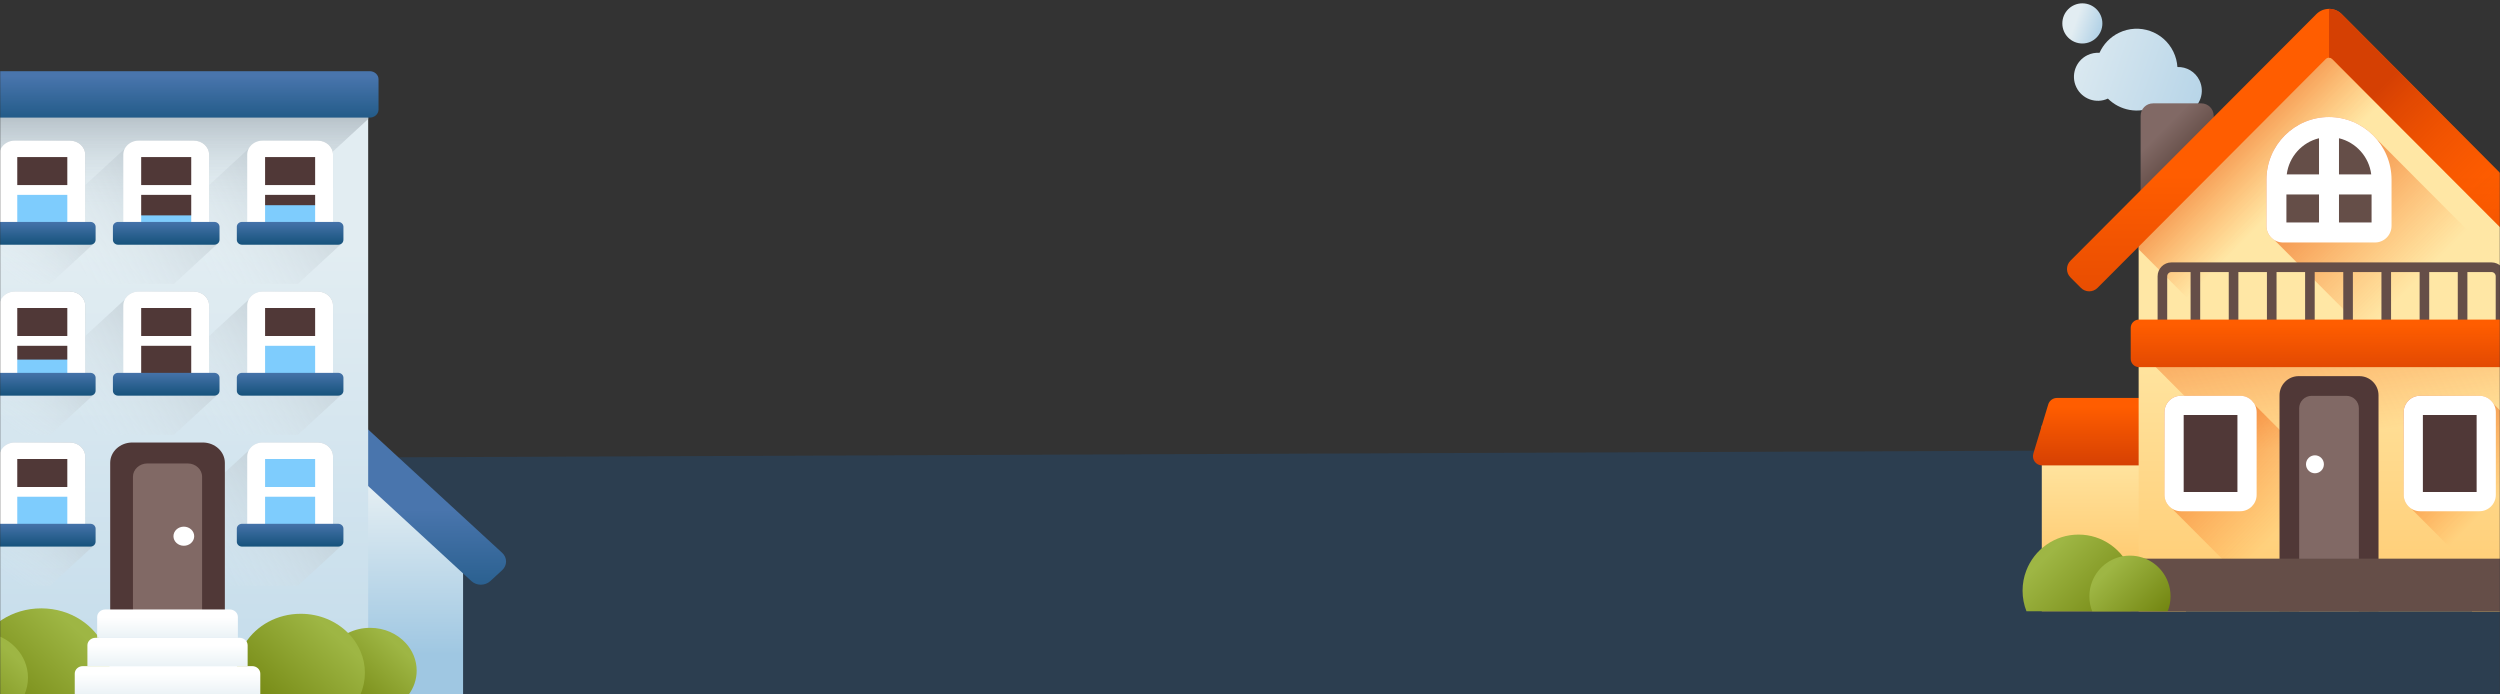 <svg width="1440" height="400" viewBox="0 0 1440 400" fill="none" xmlns="http://www.w3.org/2000/svg">
<rect x="0" y="0" width="1440" height="400" fill="#333333" stroke="none"/>
<mask id="mask0_9947_77220" style="mask-type:alpha" maskUnits="userSpaceOnUse" x="0" y="0" width="1440" height="400">
<rect width="1440" height="400" fill="#D9D9D9"/>
</mask>
<g mask="url(#mask0_9947_77220)">
<path d="M1516.59 414.261L40.56 422.822L-38.973 264.479L1436.48 258.502L1516.59 414.261Z" fill="#2C3E50"/>
<g clip-path="url(#clip0_9947_77220)">
<path d="M209.38 399.999H266.73V320.222L209.38 265.902V399.999Z" fill="url(#paint0_linear_9947_77220)"/>
<path d="M194.344 231.08V263.657L271.549 334.725C274.546 337.477 279.402 337.477 282.4 334.725L289.244 328.418C292.242 325.666 292.242 321.189 289.244 318.436L194.344 231.08Z" fill="url(#paint1_linear_9947_77220)"/>
<path d="M-50.477 140.959H4.881C6.546 140.959 7.895 139.716 7.895 138.185V130.594C7.895 129.061 6.545 127.82 4.881 127.82H-50.477C-52.143 127.82 -53.491 129.063 -53.491 130.594V138.184C-53.492 139.716 -52.142 140.959 -50.477 140.959Z" fill="#503837"/>
<path d="M-50.477 314.842H4.881C6.546 314.842 7.895 313.599 7.895 312.068V304.477C7.895 302.944 6.545 301.703 4.881 301.703H-50.477C-52.143 301.703 -53.491 302.946 -53.491 304.477V312.068C-53.492 313.599 -52.142 314.842 -50.477 314.842Z" fill="#503837"/>
<path d="M-50.477 227.896H4.881C6.546 227.896 7.895 226.654 7.895 225.123V217.532C7.895 215.999 6.545 214.758 4.881 214.758H-50.477C-52.143 214.758 -53.491 216 -53.491 217.532V225.123C-53.492 226.655 -52.142 227.896 -50.477 227.896Z" fill="#503837"/>
<path d="M-19.073 52.578H212.066V399.999H-19.073V52.578Z" fill="url(#paint2_linear_9947_77220)"/>
<path d="M-19.079 52.576V117.911H158.464L212.066 68.571V52.576H-19.079Z" fill="url(#paint3_linear_9947_77220)"/>
<path d="M-25.061 45.68V63.072C-25.061 65.657 -22.784 67.752 -19.976 67.752H212.951C215.758 67.752 218.035 65.657 218.035 63.072V45.68C218.035 43.096 215.758 41 212.951 41H-19.976C-22.784 41 -25.061 43.096 -25.061 45.68Z" fill="url(#paint4_linear_9947_77220)"/>
<path d="M58.625 163.505H171.56C171.56 163.505 195.734 141.252 196.872 140.205C198.01 139.157 197.767 136.557 197.767 136.557C197.772 136.557 197.771 133.267 197.77 130.725C197.769 129.123 196.357 127.826 194.617 127.826H191.812V89.089C191.812 84.623 187.879 81.002 183.027 81.002H151.181C151.007 81.002 150.832 81.009 150.658 81.017C150.531 81.024 150.404 81.031 150.286 81.046C150.151 81.053 150.024 81.068 149.889 81.09C149.731 81.111 149.572 81.133 149.414 81.169C149.256 81.199 149.097 81.228 148.946 81.272C148.764 81.315 148.589 81.359 148.415 81.418C148.066 81.52 147.725 81.651 147.4 81.79C147.075 81.936 146.758 82.097 146.456 82.279C146.298 82.366 146.155 82.462 146.005 82.564C145.87 82.651 145.735 82.754 145.6 82.849C145.433 82.973 145.275 83.104 145.125 83.243C145.014 83.338 144.903 83.44 144.8 83.542C144.68 83.652 144.57 83.769 144.458 83.885C144.442 83.907 144.427 83.929 144.403 83.95C144.189 84.191 143.991 84.44 143.816 84.695C143.816 84.695 143.8 84.702 143.8 84.71L144.038 84.885L124.849 102.549L119.584 107.395L114.754 111.841L107.982 118.075L87.563 136.871L82.29 141.725L58.625 163.505Z" fill="url(#paint5_linear_9947_77220)"/>
<path d="M151.172 133.103H183.023C185.032 133.103 186.66 131.604 186.66 129.755V89.09C186.66 87.241 185.032 85.742 183.023 85.742H151.172C149.164 85.742 147.535 87.241 147.535 89.09V129.755C147.536 131.604 149.165 133.103 151.172 133.103Z" fill="#503837"/>
<path d="M147.731 118.197H186.477V133.711H147.731V118.197Z" fill="#7ECCFD"/>
<path d="M143.245 85.613C143.407 85.3 143.593 84.996 143.798 84.706L143.814 84.698C143.993 84.441 144.188 84.19 144.4 83.948C144.425 83.933 144.443 83.909 144.459 83.886C144.57 83.768 144.68 83.652 144.799 83.542C144.901 83.439 145.012 83.338 145.122 83.244C145.275 83.103 145.437 82.971 145.598 82.846C145.734 82.752 145.869 82.65 146.005 82.564C146.158 82.462 146.294 82.368 146.455 82.275C146.753 82.095 147.075 81.938 147.398 81.79C147.721 81.649 148.069 81.516 148.417 81.415C148.587 81.36 148.765 81.313 148.944 81.274C149.097 81.227 149.258 81.196 149.411 81.172C149.572 81.133 149.734 81.11 149.886 81.087C150.022 81.064 150.149 81.056 150.285 81.048C150.405 81.033 150.531 81.025 150.659 81.017C150.829 81.01 151.007 81.002 151.186 81.002H183.031C187.872 81.002 191.812 84.629 191.812 89.093V129.78C191.812 129.929 191.804 130.085 191.796 130.234C191.787 130.351 191.779 130.468 191.771 130.578C191.762 130.712 191.737 130.836 191.711 130.961C191.669 131.251 191.609 131.54 191.525 131.821C191.474 131.986 191.422 132.142 191.363 132.306C191.252 132.627 191.109 132.94 190.956 133.236C190.802 133.534 190.624 133.83 190.428 134.105C190.336 134.245 190.225 134.386 190.122 134.519C190.019 134.652 189.91 134.785 189.791 134.909C189.671 135.035 189.562 135.159 189.434 135.277C189.315 135.395 189.196 135.503 189.069 135.613C188.932 135.731 188.798 135.848 188.653 135.958C188.533 136.052 188.407 136.145 188.279 136.24C188.262 136.247 188.245 136.263 188.228 136.27C188.083 136.364 187.94 136.458 187.787 136.545C187.778 136.552 187.778 136.56 187.77 136.56C186.403 137.381 184.781 137.842 183.031 137.842H151.186C146.337 137.842 142.397 134.215 142.397 129.759V89.091C142.397 87.848 142.703 86.668 143.245 85.613ZM152.689 90.483V106.608H181.519V90.483H152.689ZM181.52 128.364V112.238H152.69V128.364H181.52Z" fill="white"/>
<path d="M139.425 140.959H194.784C196.449 140.959 197.797 139.716 197.797 138.185V130.594C197.797 129.061 196.447 127.82 194.784 127.82H139.425C137.76 127.82 136.411 129.063 136.411 130.594V138.184C136.41 139.716 137.76 140.959 139.425 140.959Z" fill="url(#paint6_linear_9947_77220)"/>
<path d="M-12.746 163.505H100.189C100.189 163.505 124.363 141.252 125.501 140.205C126.639 139.157 126.396 136.557 126.396 136.557C126.401 136.557 126.4 133.267 126.398 130.725C126.398 129.123 124.986 127.826 123.246 127.826H120.441V89.089C120.441 84.623 116.508 81.002 111.655 81.002H79.81C79.636 81.002 79.461 81.009 79.287 81.017C79.16 81.024 79.033 81.031 78.915 81.046C78.78 81.053 78.653 81.068 78.518 81.09C78.36 81.111 78.201 81.133 78.043 81.169C77.885 81.199 77.725 81.228 77.575 81.272C77.393 81.315 77.218 81.359 77.044 81.418C76.695 81.52 76.354 81.651 76.029 81.79C75.704 81.936 75.387 82.097 75.085 82.279C74.927 82.366 74.784 82.462 74.634 82.564C74.499 82.651 74.364 82.754 74.229 82.849C74.062 82.973 73.904 83.104 73.754 83.243C73.643 83.338 73.532 83.44 73.429 83.542C73.31 83.652 73.198 83.769 73.087 83.885C73.071 83.907 73.056 83.929 73.032 83.95C72.818 84.191 72.62 84.44 72.445 84.695C72.445 84.695 72.429 84.702 72.429 84.71L72.667 84.885L53.478 102.549L48.213 107.395L43.383 111.841L36.611 118.075L16.192 136.871L10.919 141.725L-12.746 163.505Z" fill="url(#paint7_linear_9947_77220)"/>
<path d="M79.805 133.103H111.656C113.664 133.103 115.293 131.604 115.293 129.755V89.09C115.293 87.241 113.665 85.742 111.656 85.742H79.805C77.797 85.742 76.168 87.241 76.168 89.09V129.755C76.168 131.604 77.797 133.103 79.805 133.103Z" fill="#503837"/>
<path d="M76.356 124.062H115.102V133.707H76.356V124.062Z" fill="#7ECCFD"/>
<path d="M71.874 85.613C72.036 85.3 72.222 84.996 72.427 84.706L72.443 84.698C72.621 84.441 72.817 84.19 73.029 83.948C73.054 83.933 73.072 83.909 73.088 83.886C73.199 83.768 73.309 83.652 73.428 83.542C73.53 83.439 73.641 83.338 73.751 83.244C73.904 83.103 74.066 82.971 74.226 82.846C74.363 82.752 74.498 82.65 74.634 82.564C74.787 82.462 74.923 82.368 75.084 82.275C75.382 82.095 75.704 81.938 76.027 81.79C76.35 81.649 76.697 81.516 77.046 81.415C77.216 81.36 77.394 81.313 77.573 81.274C77.726 81.227 77.887 81.196 78.04 81.172C78.201 81.133 78.362 81.11 78.515 81.087C78.651 81.064 78.778 81.056 78.914 81.048C79.034 81.033 79.16 81.025 79.288 81.017C79.458 81.01 79.636 81.002 79.815 81.002H111.66C116.501 81.002 120.441 84.629 120.441 89.093V129.78C120.441 129.929 120.433 130.085 120.425 130.234C120.416 130.351 120.408 130.468 120.4 130.578C120.391 130.712 120.366 130.836 120.34 130.961C120.297 131.251 120.238 131.54 120.153 131.821C120.102 131.986 120.051 132.142 119.992 132.306C119.881 132.627 119.738 132.94 119.584 133.236C119.431 133.534 119.253 133.83 119.057 134.105C118.964 134.245 118.854 134.386 118.751 134.519C118.649 134.652 118.539 134.785 118.42 134.909C118.3 135.035 118.191 135.159 118.063 135.277C117.944 135.395 117.825 135.503 117.698 135.613C117.561 135.731 117.427 135.848 117.282 135.958C117.162 136.052 117.036 136.145 116.908 136.24C116.891 136.247 116.874 136.263 116.857 136.27C116.712 136.364 116.568 136.458 116.416 136.545C116.407 136.552 116.407 136.56 116.399 136.56C115.032 137.381 113.41 137.842 111.66 137.842H79.815C74.966 137.842 71.026 134.215 71.026 129.759V89.091C71.026 87.848 71.331 86.668 71.874 85.613ZM81.318 90.483V106.608H110.148V90.483H81.318ZM110.148 128.364V112.238H81.318V128.364H110.148Z" fill="white"/>
<path d="M68.05 140.959H123.409C125.074 140.959 126.422 139.716 126.422 138.185V130.594C126.422 129.061 125.072 127.82 123.409 127.82H68.05C66.385 127.82 65.037 129.063 65.037 130.594V138.184C65.036 139.716 66.385 140.959 68.05 140.959Z" fill="url(#paint8_linear_9947_77220)"/>
<path d="M-19.08 103.635V163.504H28.814C28.814 163.504 52.986 141.253 54.126 140.204C55.265 139.155 55.021 136.558 55.021 136.558C55.029 136.558 55.029 133.264 55.021 130.722C55.021 129.124 53.614 127.822 51.87 127.822H49.064V89.085C49.064 84.622 45.134 81.004 40.278 81.004H8.436C8.26 81.004 8.084 81.011 7.915 81.018C7.785 81.025 7.656 81.032 7.541 81.046C7.403 81.053 7.281 81.067 7.143 81.088C6.982 81.109 6.822 81.13 6.669 81.165C6.509 81.2 6.348 81.228 6.203 81.271C6.02 81.313 5.844 81.355 5.668 81.419C5.316 81.518 4.979 81.651 4.651 81.792C4.329 81.933 4.009 82.095 3.71 82.278C3.549 82.362 3.411 82.461 3.259 82.56C3.121 82.652 2.992 82.75 2.854 82.849C2.686 82.976 2.525 83.102 2.38 83.243C2.265 83.335 2.158 83.44 2.051 83.539C1.936 83.651 1.822 83.771 1.714 83.884C1.699 83.905 1.676 83.926 1.653 83.947C1.439 84.193 1.241 84.44 1.072 84.693C1.072 84.693 1.057 84.7 1.057 84.707L1.294 84.883L-17.9 102.551L-19.08 103.635Z" fill="url(#paint9_linear_9947_77220)"/>
<path d="M8.434 133.103H40.285C42.293 133.103 43.922 131.604 43.922 129.755V89.09C43.922 87.241 42.294 85.742 40.285 85.742H8.434C6.426 85.742 4.797 87.241 4.797 89.09V129.755C4.797 131.604 6.426 133.103 8.434 133.103Z" fill="#503837"/>
<path d="M4.985 109.422H43.73V133.707H4.985V109.422Z" fill="#7ECCFD"/>
<path d="M0.499 85.613C0.661 85.3 0.847 84.996 1.051 84.706L1.068 84.698C1.246 84.441 1.442 84.19 1.654 83.948C1.679 83.933 1.697 83.909 1.713 83.886C1.824 83.768 1.934 83.652 2.053 83.542C2.155 83.439 2.266 83.338 2.376 83.244C2.529 83.103 2.691 82.971 2.851 82.846C2.988 82.752 3.123 82.65 3.259 82.564C3.412 82.462 3.548 82.368 3.709 82.275C4.007 82.095 4.329 81.938 4.652 81.79C4.975 81.649 5.322 81.516 5.671 81.415C5.841 81.36 6.019 81.313 6.198 81.274C6.351 81.227 6.512 81.196 6.665 81.172C6.826 81.133 6.988 81.11 7.14 81.087C7.276 81.064 7.403 81.056 7.539 81.048C7.659 81.033 7.785 81.025 7.913 81.017C8.083 81.01 8.261 81.002 8.44 81.002H40.285C45.126 81.002 49.066 84.629 49.066 89.093V129.78C49.066 129.929 49.058 130.085 49.05 130.234C49.041 130.351 49.033 130.468 49.025 130.578C49.016 130.712 48.991 130.836 48.965 130.961C48.922 131.251 48.863 131.54 48.779 131.821C48.727 131.986 48.676 132.142 48.617 132.306C48.506 132.627 48.363 132.94 48.209 133.236C48.056 133.534 47.878 133.83 47.682 134.105C47.589 134.245 47.479 134.386 47.376 134.519C47.273 134.651 47.164 134.785 47.045 134.909C46.925 135.035 46.816 135.159 46.688 135.277C46.569 135.395 46.45 135.503 46.323 135.613C46.186 135.731 46.051 135.848 45.907 135.958C45.787 136.052 45.661 136.145 45.533 136.24C45.516 136.247 45.499 136.263 45.482 136.27C45.337 136.364 45.193 136.458 45.041 136.545C45.032 136.552 45.032 136.56 45.024 136.56C43.657 137.381 42.035 137.842 40.285 137.842H8.44C3.591 137.842 -0.349 134.215 -0.349 129.759V89.091C-0.35 87.848 -0.045 86.668 0.499 85.613ZM9.942 90.483V106.608H38.773V90.483H9.942ZM38.773 128.364V112.238H9.943V128.364H38.773Z" fill="white"/>
<path d="M-3.321 140.959H52.037C53.703 140.959 55.051 139.716 55.051 138.185V130.594C55.051 129.061 53.701 127.82 52.037 127.82H-3.321C-4.986 127.82 -6.335 129.063 -6.335 130.594V138.184C-6.335 139.716 -4.986 140.959 -3.321 140.959Z" fill="url(#paint10_linear_9947_77220)"/>
<path d="M58.625 250.447H171.56C171.56 250.447 195.734 228.194 196.872 227.147C198.01 226.099 197.767 223.499 197.767 223.499C197.772 223.499 197.771 220.209 197.77 217.666C197.769 216.064 196.357 214.767 194.617 214.767H191.812V176.031C191.812 171.564 187.879 167.943 183.027 167.943H151.181C151.007 167.943 150.832 167.95 150.658 167.958C150.531 167.965 150.404 167.973 150.286 167.988C150.151 167.995 150.024 168.009 149.889 168.031C149.731 168.053 149.572 168.074 149.414 168.111C149.256 168.14 149.097 168.169 148.946 168.213C148.764 168.257 148.589 168.3 148.415 168.359C148.066 168.462 147.725 168.593 147.4 168.731C147.075 168.877 146.758 169.038 146.456 169.221C146.298 169.308 146.155 169.403 146.005 169.506C145.87 169.593 145.735 169.696 145.6 169.79C145.433 169.914 145.275 170.045 145.125 170.184C145.014 170.28 144.903 170.381 144.8 170.484C144.68 170.594 144.57 170.71 144.458 170.827C144.442 170.848 144.427 170.87 144.403 170.892C144.189 171.132 143.991 171.381 143.816 171.636C143.816 171.636 143.8 171.643 143.8 171.651L144.038 171.826L124.849 189.49L119.584 194.337L114.754 198.782L107.982 205.016L87.563 223.812L82.29 228.666L58.625 250.447Z" fill="url(#paint11_linear_9947_77220)"/>
<path d="M151.172 220.045H183.023C185.032 220.045 186.66 218.547 186.66 216.697V176.032C186.66 174.183 185.032 172.684 183.023 172.684H151.172C149.164 172.684 147.535 174.182 147.535 176.032V216.697C147.536 218.547 149.165 220.045 151.172 220.045Z" fill="#503837"/>
<path d="M147.731 196.365H186.477V220.65H147.731V196.365Z" fill="#7ECCFD"/>
<path d="M143.245 172.554C143.407 172.242 143.593 171.937 143.798 171.648L143.814 171.64C143.993 171.382 144.188 171.132 144.4 170.89C144.425 170.874 144.443 170.85 144.459 170.827C144.57 170.709 144.68 170.593 144.799 170.483C144.901 170.381 145.012 170.28 145.122 170.186C145.275 170.045 145.437 169.912 145.598 169.787C145.734 169.693 145.869 169.592 146.005 169.506C146.158 169.403 146.294 169.31 146.455 169.216C146.753 169.036 147.075 168.879 147.398 168.731C147.721 168.591 148.069 168.457 148.417 168.356C148.587 168.302 148.765 168.254 148.944 168.215C149.097 168.168 149.258 168.138 149.411 168.114C149.572 168.074 149.734 168.051 149.886 168.028C150.022 168.005 150.149 167.997 150.285 167.99C150.405 167.974 150.531 167.966 150.659 167.959C150.829 167.951 151.007 167.943 151.186 167.943H183.031C187.872 167.943 191.812 171.571 191.812 176.034V216.722C191.812 216.87 191.804 217.027 191.796 217.175C191.787 217.293 191.779 217.41 191.771 217.52C191.762 217.653 191.737 217.777 191.711 217.903C191.669 218.192 191.609 218.481 191.525 218.763C191.474 218.927 191.422 219.083 191.363 219.247C191.252 219.569 191.109 219.881 190.956 220.178C190.802 220.475 190.624 220.772 190.428 221.046C190.336 221.187 190.225 221.328 190.122 221.46C190.019 221.594 189.91 221.726 189.791 221.851C189.671 221.976 189.562 222.1 189.434 222.218C189.315 222.336 189.196 222.445 189.069 222.555C188.932 222.673 188.798 222.789 188.653 222.899C188.533 222.993 188.407 223.086 188.279 223.181C188.262 223.189 188.245 223.204 188.228 223.212C188.083 223.306 187.94 223.399 187.787 223.486C187.778 223.494 187.778 223.501 187.77 223.501C186.403 224.322 184.781 224.783 183.031 224.783H151.186C146.337 224.783 142.397 221.156 142.397 216.7V176.036C142.397 174.79 142.703 173.61 143.245 172.554ZM152.689 177.424V193.549H181.519V177.424H152.689ZM181.52 215.305V199.18H152.69V215.305H181.52Z" fill="white"/>
<path d="M139.425 227.896H194.784C196.449 227.896 197.797 226.654 197.797 225.123V217.532C197.797 215.999 196.447 214.758 194.784 214.758H139.425C137.76 214.758 136.411 216 136.411 217.532V225.123C136.41 226.655 137.76 227.896 139.425 227.896Z" fill="url(#paint12_linear_9947_77220)"/>
<path d="M-12.746 250.447H100.189C100.189 250.447 124.363 228.194 125.501 227.147C126.639 226.099 126.396 223.499 126.396 223.499C126.401 223.499 126.4 220.209 126.398 217.666C126.398 216.064 124.986 214.767 123.246 214.767H120.441V176.031C120.441 171.564 116.508 167.943 111.655 167.943H79.81C79.636 167.943 79.461 167.95 79.287 167.958C79.16 167.965 79.033 167.973 78.915 167.988C78.78 167.995 78.653 168.009 78.518 168.031C78.36 168.053 78.201 168.074 78.043 168.111C77.885 168.14 77.725 168.169 77.575 168.213C77.393 168.257 77.218 168.3 77.044 168.359C76.695 168.462 76.354 168.593 76.029 168.731C75.704 168.877 75.387 169.038 75.085 169.221C74.927 169.308 74.784 169.403 74.634 169.506C74.499 169.593 74.364 169.696 74.229 169.79C74.062 169.914 73.904 170.045 73.754 170.184C73.643 170.28 73.532 170.381 73.429 170.484C73.31 170.594 73.198 170.71 73.087 170.827C73.071 170.848 73.056 170.87 73.032 170.892C72.818 171.132 72.62 171.381 72.445 171.636C72.445 171.636 72.429 171.643 72.429 171.651L72.667 171.826L53.478 189.49L48.213 194.337L43.383 198.782L36.611 205.016L16.192 223.812L10.919 228.666L-12.746 250.447Z" fill="url(#paint13_linear_9947_77220)"/>
<path d="M79.805 220.045H111.656C113.664 220.045 115.293 218.547 115.293 216.697V176.032C115.293 174.183 113.665 172.684 111.656 172.684H79.805C77.797 172.684 76.168 174.182 76.168 176.032V216.697C76.168 218.547 77.797 220.045 79.805 220.045Z" fill="#503837"/>
<path d="M71.874 172.554C72.036 172.242 72.222 171.937 72.427 171.648L72.443 171.64C72.621 171.382 72.817 171.132 73.029 170.89C73.054 170.874 73.072 170.85 73.088 170.827C73.199 170.709 73.309 170.593 73.428 170.483C73.53 170.381 73.641 170.28 73.751 170.186C73.904 170.045 74.066 169.912 74.226 169.787C74.363 169.693 74.498 169.592 74.634 169.506C74.787 169.403 74.923 169.31 75.084 169.216C75.382 169.036 75.704 168.879 76.027 168.731C76.35 168.591 76.697 168.457 77.046 168.356C77.216 168.302 77.394 168.254 77.573 168.215C77.726 168.168 77.887 168.138 78.04 168.114C78.201 168.074 78.362 168.051 78.515 168.028C78.651 168.005 78.778 167.997 78.914 167.99C79.034 167.974 79.16 167.966 79.288 167.959C79.458 167.951 79.636 167.943 79.815 167.943H111.66C116.501 167.943 120.441 171.571 120.441 176.034V216.722C120.441 216.87 120.433 217.027 120.425 217.175C120.416 217.293 120.408 217.41 120.4 217.52C120.391 217.653 120.366 217.777 120.34 217.903C120.297 218.192 120.238 218.481 120.153 218.763C120.102 218.927 120.051 219.083 119.992 219.247C119.881 219.569 119.738 219.881 119.584 220.178C119.431 220.475 119.253 220.772 119.057 221.046C118.964 221.187 118.854 221.328 118.751 221.46C118.649 221.594 118.539 221.726 118.42 221.851C118.3 221.976 118.191 222.1 118.063 222.218C117.944 222.336 117.825 222.445 117.698 222.555C117.561 222.673 117.427 222.789 117.282 222.899C117.162 222.993 117.036 223.086 116.908 223.181C116.891 223.189 116.874 223.204 116.857 223.212C116.712 223.306 116.568 223.399 116.416 223.486C116.407 223.494 116.407 223.501 116.399 223.501C115.032 224.322 113.41 224.783 111.66 224.783H79.815C74.966 224.783 71.026 221.156 71.026 216.7V176.036C71.026 174.79 71.331 173.61 71.874 172.554ZM81.318 177.424V193.549H110.148V177.424H81.318ZM110.148 215.305V199.18H81.318V215.305H110.148Z" fill="white"/>
<path d="M68.05 227.896H123.409C125.074 227.896 126.422 226.654 126.422 225.123V217.532C126.422 215.999 125.072 214.758 123.409 214.758H68.05C66.385 214.758 65.037 216 65.037 217.532V225.123C65.036 226.655 66.385 227.896 68.05 227.896Z" fill="url(#paint14_linear_9947_77220)"/>
<path d="M-19.08 190.576V250.445H28.814C28.814 250.445 52.986 228.194 54.126 227.145C55.265 226.096 55.021 223.499 55.021 223.499C55.029 223.499 55.029 220.205 55.021 217.663C55.021 216.065 53.614 214.763 51.87 214.763H49.064V176.026C49.064 171.563 45.134 167.945 40.278 167.945H8.436C8.26 167.945 8.084 167.952 7.915 167.959C7.785 167.966 7.656 167.973 7.541 167.987C7.403 167.994 7.281 168.008 7.143 168.029C6.982 168.05 6.822 168.072 6.669 168.107C6.509 168.142 6.348 168.17 6.203 168.212C6.02 168.255 5.844 168.297 5.668 168.36C5.316 168.459 4.979 168.592 4.651 168.733C4.329 168.874 4.009 169.036 3.71 169.219C3.549 169.303 3.411 169.402 3.259 169.501C3.121 169.593 2.992 169.691 2.854 169.79C2.686 169.917 2.525 170.043 2.38 170.184C2.265 170.276 2.158 170.381 2.051 170.48C1.936 170.593 1.822 170.712 1.714 170.825C1.699 170.846 1.676 170.867 1.653 170.888C1.439 171.134 1.241 171.381 1.072 171.634C1.072 171.634 1.057 171.641 1.057 171.648L1.294 171.824L-17.9 189.492L-19.08 190.576Z" fill="url(#paint15_linear_9947_77220)"/>
<path d="M8.434 220.045H40.285C42.293 220.045 43.922 218.547 43.922 216.697V176.032C43.922 174.183 42.294 172.684 40.285 172.684H8.434C6.426 172.684 4.797 174.182 4.797 176.032V216.697C4.797 218.547 6.426 220.045 8.434 220.045Z" fill="#503837"/>
<path d="M4.985 207.127H43.73V220.65H4.985V207.127Z" fill="#7ECCFD"/>
<path d="M0.499 172.554C0.661 172.242 0.847 171.937 1.051 171.648L1.068 171.64C1.246 171.382 1.442 171.132 1.654 170.89C1.679 170.874 1.697 170.85 1.713 170.827C1.824 170.709 1.934 170.593 2.053 170.483C2.155 170.381 2.266 170.28 2.376 170.186C2.529 170.045 2.691 169.912 2.851 169.787C2.988 169.693 3.123 169.592 3.259 169.506C3.412 169.403 3.548 169.31 3.709 169.216C4.007 169.036 4.329 168.879 4.652 168.731C4.975 168.591 5.322 168.457 5.671 168.356C5.841 168.302 6.019 168.254 6.198 168.215C6.351 168.168 6.512 168.138 6.665 168.114C6.826 168.074 6.988 168.051 7.14 168.028C7.276 168.005 7.403 167.997 7.539 167.99C7.659 167.974 7.785 167.966 7.913 167.959C8.083 167.951 8.261 167.943 8.44 167.943H40.285C45.126 167.943 49.066 171.571 49.066 176.034V216.722C49.066 216.87 49.058 217.027 49.05 217.175C49.041 217.293 49.033 217.41 49.025 217.52C49.016 217.653 48.991 217.777 48.965 217.903C48.922 218.192 48.863 218.481 48.779 218.763C48.727 218.927 48.676 219.083 48.617 219.247C48.506 219.569 48.363 219.881 48.209 220.178C48.056 220.475 47.878 220.772 47.682 221.046C47.589 221.187 47.479 221.328 47.376 221.46C47.273 221.594 47.164 221.726 47.045 221.851C46.925 221.976 46.816 222.1 46.688 222.218C46.569 222.336 46.45 222.445 46.323 222.555C46.186 222.673 46.051 222.789 45.907 222.899C45.787 222.993 45.661 223.086 45.533 223.181C45.516 223.189 45.499 223.204 45.482 223.212C45.337 223.306 45.193 223.399 45.041 223.486C45.032 223.494 45.032 223.501 45.024 223.501C43.657 224.322 42.035 224.783 40.285 224.783H8.44C3.591 224.783 -0.349 221.156 -0.349 216.7V176.036C-0.35 174.79 -0.045 173.61 0.499 172.554ZM9.942 177.424V193.549H38.773V177.424H9.942ZM38.773 215.305V199.18H9.943V215.305H38.773Z" fill="white"/>
<path d="M-3.321 227.896H52.037C53.703 227.896 55.051 226.654 55.051 225.123V217.532C55.051 215.999 53.701 214.758 52.037 214.758H-3.321C-4.986 214.758 -6.335 216 -6.335 217.532V225.123C-6.335 226.655 -4.986 227.896 -3.321 227.896Z" fill="url(#paint16_linear_9947_77220)"/>
<path d="M58.625 337.39H171.56C171.56 337.39 195.734 315.137 196.872 314.089C198.01 313.042 197.767 310.441 197.767 310.441C197.772 310.441 197.771 307.151 197.77 304.61C197.769 303.007 196.357 301.71 194.617 301.71H191.812V262.974C191.812 258.508 187.879 254.887 183.027 254.887H151.181C151.007 254.887 150.832 254.894 150.658 254.901C150.531 254.908 150.404 254.916 150.286 254.931C150.151 254.938 150.024 254.953 149.889 254.974C149.731 254.996 149.572 255.018 149.414 255.054C149.256 255.084 149.097 255.113 148.946 255.157C148.764 255.2 148.589 255.244 148.415 255.303C148.066 255.405 147.725 255.536 147.4 255.675C147.075 255.821 146.758 255.981 146.456 256.164C146.298 256.251 146.155 256.347 146.005 256.449C145.87 256.536 145.735 256.639 145.6 256.734C145.433 256.858 145.275 256.989 145.125 257.128C145.014 257.223 144.903 257.325 144.8 257.427C144.68 257.537 144.57 257.654 144.458 257.77C144.442 257.792 144.427 257.813 144.403 257.835C144.189 258.076 143.991 258.325 143.816 258.58C143.816 258.58 143.8 258.587 143.8 258.595L144.038 258.77L124.849 276.434L119.584 281.28L114.754 285.726L107.982 291.96L87.563 310.755L82.29 315.61L58.625 337.39Z" fill="url(#paint17_linear_9947_77220)"/>
<path d="M151.172 306.986H183.023C185.032 306.986 186.66 305.488 186.66 303.638V262.973C186.66 261.124 185.032 259.625 183.023 259.625H151.172C149.164 259.625 147.535 261.123 147.535 262.973V303.638C147.536 305.487 149.165 306.986 151.172 306.986Z" fill="#7ECCFD"/>
<path d="M143.245 259.498C143.407 259.185 143.593 258.881 143.798 258.591L143.814 258.583C143.993 258.325 144.188 258.075 144.4 257.833C144.425 257.818 144.443 257.794 144.459 257.771C144.57 257.653 144.68 257.536 144.799 257.426C144.901 257.324 145.012 257.223 145.122 257.129C145.275 256.988 145.437 256.856 145.598 256.731C145.734 256.637 145.869 256.535 146.005 256.449C146.158 256.347 146.294 256.253 146.455 256.159C146.753 255.98 147.075 255.823 147.398 255.675C147.721 255.534 148.069 255.401 148.417 255.3C148.587 255.245 148.765 255.197 148.944 255.159C149.097 255.112 149.258 255.081 149.411 255.057C149.572 255.018 149.734 254.995 149.886 254.972C150.022 254.948 150.149 254.941 150.285 254.933C150.405 254.918 150.531 254.91 150.659 254.902C150.829 254.894 151.007 254.887 151.186 254.887H183.031C187.872 254.887 191.812 258.514 191.812 262.978V303.665C191.812 303.814 191.804 303.97 191.796 304.119C191.787 304.236 191.779 304.353 191.771 304.463C191.762 304.596 191.737 304.72 191.711 304.846C191.669 305.136 191.609 305.424 191.525 305.706C191.474 305.87 191.422 306.027 191.363 306.191C191.252 306.512 191.109 306.825 190.956 307.121C190.802 307.419 190.624 307.715 190.428 307.989C190.336 308.13 190.225 308.271 190.122 308.404C190.019 308.537 189.91 308.669 189.791 308.794C189.671 308.92 189.562 309.044 189.434 309.162C189.315 309.279 189.196 309.388 189.069 309.498C188.932 309.616 188.798 309.732 188.653 309.842C188.533 309.936 188.407 310.03 188.279 310.124C188.262 310.132 188.245 310.147 188.228 310.155C188.083 310.249 187.94 310.342 187.787 310.429C187.778 310.437 187.778 310.445 187.77 310.445C186.403 311.266 184.781 311.727 183.031 311.727H151.186C146.337 311.727 142.397 308.099 142.397 303.643V262.979C142.397 261.734 142.703 260.553 143.245 259.498ZM152.689 264.368V280.493H181.519V264.368H152.689ZM181.52 302.249V286.123H152.69V302.249H181.52Z" fill="white"/>
<path d="M139.425 314.842H194.784C196.449 314.842 197.797 313.599 197.797 312.068V304.477C197.797 302.944 196.447 301.703 194.784 301.703H139.425C137.76 301.703 136.411 302.946 136.411 304.477V312.068C136.41 313.599 137.76 314.842 139.425 314.842Z" fill="url(#paint18_linear_9947_77220)"/>
<path d="M-19.08 277.52V337.389H28.814C28.814 337.389 52.986 315.138 54.126 314.089C55.265 313.04 55.021 310.443 55.021 310.443C55.029 310.443 55.029 307.148 55.021 304.607C55.021 303.009 53.614 301.707 51.87 301.707H49.064V262.97C49.064 258.507 45.134 254.889 40.278 254.889H8.436C8.26 254.889 8.084 254.896 7.915 254.903C7.785 254.91 7.656 254.917 7.541 254.931C7.403 254.938 7.281 254.952 7.143 254.973C6.982 254.994 6.822 255.015 6.669 255.05C6.509 255.085 6.348 255.113 6.203 255.156C6.02 255.198 5.844 255.24 5.668 255.304C5.316 255.403 4.979 255.536 4.651 255.677C4.329 255.818 4.009 255.98 3.71 256.163C3.549 256.247 3.411 256.346 3.259 256.445C3.121 256.536 2.992 256.635 2.854 256.733C2.686 256.86 2.525 256.987 2.38 257.128C2.265 257.219 2.158 257.325 2.051 257.423C1.936 257.536 1.822 257.655 1.714 257.768C1.699 257.789 1.676 257.81 1.653 257.831C1.439 258.078 1.241 258.324 1.072 258.578C1.072 258.578 1.057 258.585 1.057 258.592L1.294 258.768L-17.9 276.436L-19.08 277.52Z" fill="url(#paint19_linear_9947_77220)"/>
<path d="M8.434 306.986H40.285C42.293 306.986 43.922 305.488 43.922 303.638V262.973C43.922 261.124 42.294 259.625 40.285 259.625H8.434C6.426 259.625 4.797 261.123 4.797 262.973V303.638C4.797 305.487 6.426 306.986 8.434 306.986Z" fill="#503837"/>
<path d="M4.985 283.303H43.73V307.588H4.985V283.303Z" fill="#7ECCFD"/>
<path d="M0.499 259.498C0.661 259.185 0.847 258.881 1.051 258.591L1.068 258.583C1.246 258.325 1.442 258.075 1.654 257.833C1.679 257.818 1.697 257.794 1.713 257.771C1.824 257.653 1.934 257.536 2.053 257.426C2.155 257.324 2.266 257.223 2.376 257.129C2.529 256.988 2.691 256.856 2.851 256.731C2.988 256.637 3.123 256.535 3.259 256.449C3.412 256.347 3.548 256.253 3.709 256.159C4.007 255.98 4.329 255.823 4.652 255.675C4.975 255.534 5.322 255.401 5.671 255.3C5.841 255.245 6.019 255.197 6.198 255.159C6.351 255.112 6.512 255.081 6.665 255.057C6.826 255.018 6.988 254.995 7.14 254.972C7.276 254.948 7.403 254.941 7.539 254.933C7.659 254.918 7.785 254.91 7.913 254.902C8.083 254.894 8.261 254.887 8.44 254.887H40.285C45.126 254.887 49.066 258.514 49.066 262.978V303.665C49.066 303.814 49.058 303.97 49.05 304.119C49.041 304.236 49.033 304.353 49.025 304.463C49.016 304.596 48.991 304.72 48.965 304.846C48.922 305.136 48.863 305.424 48.779 305.706C48.727 305.87 48.676 306.027 48.617 306.191C48.506 306.512 48.363 306.825 48.209 307.121C48.056 307.419 47.878 307.715 47.682 307.989C47.589 308.13 47.479 308.271 47.376 308.404C47.273 308.536 47.164 308.669 47.045 308.794C46.925 308.92 46.816 309.044 46.688 309.162C46.569 309.279 46.45 309.388 46.323 309.498C46.186 309.616 46.051 309.732 45.907 309.842C45.787 309.936 45.661 310.03 45.533 310.124C45.516 310.132 45.499 310.147 45.482 310.155C45.337 310.249 45.193 310.342 45.041 310.429C45.032 310.437 45.032 310.445 45.024 310.445C43.657 311.266 42.035 311.727 40.285 311.727H8.44C3.591 311.727 -0.349 308.099 -0.349 303.643V262.979C-0.35 261.734 -0.045 260.553 0.499 259.498ZM9.942 264.368V280.493H38.773V264.368H9.942ZM38.773 302.249V286.123H9.943V302.249H38.773Z" fill="white"/>
<path d="M-3.321 314.842H52.037C53.703 314.842 55.051 313.599 55.051 312.068V304.477C55.051 302.944 53.701 301.703 52.037 301.703H-3.321C-4.986 301.703 -6.335 302.946 -6.335 304.477V312.068C-6.335 313.599 -4.986 314.842 -3.321 314.842Z" fill="url(#paint20_linear_9947_77220)"/>
<path d="M122.961 351.761V271.117C122.961 265.483 118 260.916 111.879 260.916H81.106C74.986 260.916 70.024 265.483 70.024 271.117V351.761H122.961Z" fill="#816965"/>
<path d="M63.47 351.763H76.579V274.597C76.579 270.392 80.316 266.951 84.884 266.951H108.101C112.689 266.951 116.407 270.374 116.407 274.597V351.764H129.516V266.617C129.516 260.138 123.81 254.885 116.77 254.885H76.216C69.177 254.885 63.47 260.137 63.47 266.617V351.763Z" fill="#503837"/>
<path d="M105.886 314.36C102.585 314.36 99.909 311.896 99.909 308.858C99.909 305.819 102.585 303.355 105.886 303.355C109.187 303.355 111.863 305.819 111.863 308.858C111.863 311.896 109.187 314.36 105.886 314.36Z" fill="white"/>
<path d="M-15.671 386.71C-15.671 391.403 -14.706 395.882 -12.946 399.998H60.474C62.234 395.882 63.199 391.403 63.199 386.71C63.199 382.14 62.284 377.771 60.608 373.746C54.939 360.094 40.58 350.41 23.764 350.41C6.949 350.41 -7.411 360.095 -13.079 373.746C-14.756 377.771 -15.671 382.14 -15.671 386.71Z" fill="url(#paint21_linear_9947_77220)"/>
<path d="M-41.099 390.361C-41.099 393.765 -40.399 397.015 -39.122 400.001H14.137C15.414 397.015 16.113 393.765 16.113 390.361C16.113 387.047 15.45 383.877 14.233 380.957C10.122 371.054 -0.294 364.029 -12.493 364.029C-24.692 364.029 -35.108 371.054 -39.219 380.957C-40.435 383.877 -41.099 387.046 -41.099 390.361Z" fill="url(#paint22_linear_9947_77220)"/>
<path d="M186.443 386.286C186.443 391.359 188.108 396.08 190.967 399.997H235.48C238.34 396.079 240.004 391.36 240.004 386.286C240.004 380.253 237.644 374.725 233.73 370.437C228.823 365.055 221.457 361.631 213.22 361.631C208.61 361.631 204.276 362.703 200.491 364.588C197.515 366.076 194.875 368.062 192.711 370.437C188.803 374.725 186.443 380.253 186.443 386.286Z" fill="url(#paint23_linear_9947_77220)"/>
<path d="M136.288 387.552C136.288 391.946 137.196 396.144 138.843 399.999H207.629C209.281 396.144 210.184 391.946 210.184 387.552C210.184 383.269 209.324 379.172 207.758 375.406C207.038 373.677 206.172 372.016 205.166 370.439C203.843 368.334 202.27 366.375 200.49 364.59C193.74 357.799 184.028 353.539 173.236 353.539C159.609 353.539 147.708 360.33 141.307 370.438C141.039 370.859 140.776 371.286 140.532 371.723C139.85 372.908 139.245 374.136 138.721 375.405C137.147 379.172 136.288 383.269 136.288 387.552Z" fill="url(#paint24_linear_9947_77220)"/>
<path d="M55.972 367.372H137.016V355.371C137.016 352.988 134.917 351.057 132.329 351.057H60.658C58.07 351.057 55.971 352.988 55.971 355.371L55.972 367.372Z" fill="url(#paint25_linear_9947_77220)"/>
<path d="M50.347 383.686H142.641V371.685C142.641 369.303 140.542 367.371 137.954 367.371H55.034C52.446 367.371 50.347 369.303 50.347 371.685V383.686Z" fill="url(#paint26_linear_9947_77220)"/>
<path d="M43.051 399.998H149.934V387.998C149.934 385.615 147.835 383.684 145.247 383.684H47.738C45.149 383.684 43.051 385.615 43.051 387.998V399.998Z" fill="url(#paint27_linear_9947_77220)"/>
</g>
<path d="M1195.97 50.254C1192.65 43.374 1195.52 35.099 1202.38 31.771C1204.62 30.685 1207 30.271 1209.32 30.43C1211.5 25.56 1215.34 21.403 1220.5 18.896C1232.19 13.229 1246.24 18.131 1251.89 29.845C1253.25 32.676 1254 35.646 1254.19 38.602C1259.4 38.428 1264.47 41.276 1266.89 46.288C1270.16 53.071 1267.34 61.228 1260.57 64.509C1254.43 67.489 1247.17 65.41 1243.43 59.925C1242.65 60.43 1241.83 60.897 1240.97 61.316C1231.74 65.796 1221.02 63.666 1214.15 56.79C1207.34 59.932 1199.25 57.051 1195.97 50.254Z" fill="url(#paint28_linear_9947_77220)"/>
<path d="M1199.43 25.054C1205.8 25.054 1210.97 19.876 1210.97 13.489C1210.97 7.102 1205.8 1.924 1199.43 1.924C1193.07 1.924 1187.9 7.102 1187.9 13.489C1187.9 19.876 1193.07 25.054 1199.43 25.054Z" fill="url(#paint29_linear_9947_77220)"/>
<path d="M1267.95 118.323H1240.13C1236.2 118.323 1233.01 115.123 1233.01 111.175V66.684C1233.01 62.737 1236.2 59.537 1240.13 59.537H1267.95C1271.89 59.537 1275.08 62.737 1275.08 66.684V111.175C1275.08 115.123 1271.89 118.323 1267.95 118.323Z" fill="url(#paint30_linear_9947_77220)"/>
<path d="M1259.13 245.18H1176.07V352.074H1259.13V245.18Z" fill="url(#paint31_linear_9947_77220)"/>
<path d="M1262.59 268.085H1176.26C1172.72 268.085 1170.19 264.66 1171.21 261.264L1179.78 232.964C1180.46 230.737 1182.5 229.215 1184.83 229.215H1262.59V268.085H1262.59Z" fill="url(#paint32_linear_9947_77220)"/>
<path d="M1506.93 245.18H1423.87V352.074H1506.93V245.18Z" fill="url(#paint33_linear_9947_77220)"/>
<path d="M1506.93 324.067L1451.12 268.104H1423.87V352.071H1506.93V324.067Z" fill="url(#paint34_linear_9947_77220)"/>
<path d="M1420.41 268.085H1506.74C1510.28 268.085 1512.81 264.66 1511.78 261.264L1503.22 232.964C1502.54 230.737 1500.49 229.215 1498.17 229.215H1420.41V268.085Z" fill="url(#paint35_linear_9947_77220)"/>
<path d="M1451.17 130.912V352.071H1231.86V130.912L1341.5 23.115L1451.17 130.912Z" fill="url(#paint36_linear_9947_77220)"/>
<path d="M1231.86 130.912V143.582L1439.76 352.071H1451.17V130.912L1341.5 23.115L1231.86 130.912Z" fill="url(#paint37_linear_9947_77220)"/>
<path d="M1451.17 197.752V352.074H1381.93L1231.86 201.582V197.752H1451.17Z" fill="url(#paint38_linear_9947_77220)"/>
<path d="M1417.28 352.073H1310.03L1251.07 292.948C1248.47 291.26 1246.75 288.332 1246.75 285.011V237.425C1246.75 232.211 1250.98 227.967 1256.18 227.967H1290.39C1293.71 227.967 1296.63 229.699 1298.31 232.302L1298.05 232.506L1417.28 352.073Z" fill="url(#paint39_linear_9947_77220)"/>
<path d="M1290.39 288.924H1256.18C1254.02 288.924 1252.27 287.171 1252.27 285.008V237.429C1252.27 235.265 1254.02 233.512 1256.18 233.512H1290.39C1292.54 233.512 1294.29 235.266 1294.29 237.429V285.008C1294.29 287.171 1292.54 288.924 1290.39 288.924Z" fill="#503837"/>
<path d="M1290.39 294.47H1256.18C1250.98 294.47 1246.75 290.226 1246.75 285.009V237.43C1246.75 232.213 1250.98 227.969 1256.18 227.969H1290.39C1295.59 227.969 1299.82 232.213 1299.82 237.43V285.009C1299.82 290.226 1295.59 294.47 1290.39 294.47ZM1257.8 283.381H1288.76V239.057H1257.8V283.381Z" fill="white"/>
<path d="M1451.17 247.594V352.073H1447.81L1388.85 292.948C1386.25 291.26 1384.52 288.332 1384.52 285.011V237.425C1384.52 232.211 1388.75 227.967 1393.96 227.967H1428.16C1431.48 227.967 1434.4 229.699 1436.08 232.302L1436.22 232.408L1436.13 232.507L1451.17 247.594Z" fill="url(#paint40_linear_9947_77220)"/>
<path d="M1428.16 288.924H1393.96C1391.8 288.924 1390.05 287.171 1390.05 285.008V237.429C1390.05 235.265 1391.8 233.512 1393.96 233.512H1428.16C1430.32 233.512 1432.07 235.266 1432.07 237.429V285.008C1432.07 287.171 1430.32 288.924 1428.16 288.924Z" fill="#503837"/>
<path d="M1428.16 294.47H1393.95C1388.75 294.47 1384.52 290.226 1384.52 285.009V237.43C1384.52 232.213 1388.75 227.969 1393.95 227.969H1428.16C1433.36 227.969 1437.6 232.213 1437.6 237.43V285.009C1437.6 290.226 1433.36 294.47 1428.16 294.47ZM1395.58 283.381H1426.54V239.057H1395.58V283.381Z" fill="white"/>
<path d="M1318.66 352.07V231.925C1318.66 226.626 1322.95 222.33 1328.23 222.33H1354.8C1360.09 222.33 1364.37 226.626 1364.37 231.925V352.07H1318.66Z" fill="#816965"/>
<path d="M1370.03 352.071H1358.71V235.198C1358.71 231.243 1355.48 228.006 1351.54 228.006H1331.49C1327.53 228.006 1324.32 231.226 1324.32 235.198V352.071H1313V227.692C1313 221.597 1317.93 216.656 1324.01 216.656H1359.02C1365.1 216.656 1370.03 221.597 1370.03 227.692V352.071H1370.03Z" fill="#503837"/>
<path d="M1333.41 272.603C1336.26 272.603 1338.57 270.286 1338.57 267.428C1338.57 264.571 1336.26 262.254 1333.41 262.254C1330.56 262.254 1328.25 264.571 1328.25 267.428C1328.25 270.286 1330.56 272.603 1333.41 272.603Z" fill="white"/>
<path d="M1451.17 321.789H1231.86V352.067H1451.17V321.789Z" fill="#654E48"/>
<path d="M1229.45 340.238C1229.45 344.417 1228.67 348.405 1227.23 352.07H1167.23C1165.79 348.405 1165 344.417 1165 340.238C1165 336.169 1165.75 332.28 1167.12 328.696C1171.75 316.542 1183.48 307.92 1197.23 307.92C1210.97 307.92 1222.7 316.542 1227.34 328.696C1228.71 332.28 1229.45 336.17 1229.45 340.238Z" fill="url(#paint41_linear_9947_77220)"/>
<path d="M1250.24 343.487C1250.24 346.518 1249.66 349.41 1248.62 352.07H1205.1C1204.05 349.411 1203.48 346.518 1203.48 343.487C1203.48 340.536 1204.02 337.714 1205.02 335.114C1208.38 326.297 1216.89 320.043 1226.86 320.043C1236.83 320.043 1245.34 326.297 1248.7 335.114C1249.69 337.713 1250.24 340.536 1250.24 343.487Z" fill="url(#paint42_linear_9947_77220)"/>
<path d="M1451.16 162.549V279.764L1310.1 138.289C1307.33 136.617 1305.46 133.583 1305.46 130.113V103.535C1305.46 83.614 1321.63 67.406 1341.5 67.406C1352.25 67.406 1361.92 72.168 1368.53 79.685L1451.16 162.549Z" fill="url(#paint43_linear_9947_77220)"/>
<path d="M1435.09 151.145H1250.75C1246.35 151.145 1242.78 154.731 1242.78 159.139V194.631H1248.31V159.139C1248.31 157.792 1249.41 156.697 1250.75 156.697H1261.78V194.63H1267.31V156.697H1283.76V194.63H1289.3V156.697H1305.75V194.63H1311.29V156.697H1327.74V194.63H1333.27V156.697H1349.72V194.63H1355.26V156.697H1371.71V194.63H1377.25V156.697H1393.7V194.63H1399.23V156.697H1415.68V194.63H1421.22V156.697H1435.09C1436.43 156.697 1437.53 157.792 1437.53 159.139V194.631H1443.06V159.139C1443.06 154.731 1439.49 151.145 1435.09 151.145Z" fill="#654E48"/>
<path d="M1455.71 188.869V206.673C1455.71 209.319 1453.57 211.463 1450.93 211.463H1232.07C1229.43 211.463 1227.29 209.319 1227.29 206.673V188.869C1227.29 186.223 1229.43 184.078 1232.07 184.078H1450.93C1453.57 184.078 1455.71 186.223 1455.71 188.869Z" fill="url(#paint44_linear_9947_77220)"/>
<path d="M1490.43 150.192L1348.83 8.141C1344.79 4.094 1338.25 4.094 1334.21 8.141L1192.57 150.18C1189.93 152.828 1189.93 157.121 1192.57 159.769L1198.61 165.823C1201.25 168.471 1205.53 168.471 1208.17 165.823L1339.6 34.027C1340.66 32.961 1342.38 32.961 1343.44 34.027L1474.83 165.834C1477.47 168.482 1481.75 168.482 1484.39 165.834L1490.43 159.78C1493.07 157.133 1493.07 152.84 1490.43 150.192Z" fill="url(#paint45_linear_9947_77220)"/>
<path d="M1348.83 8.143C1346.81 6.119 1344.16 5.107 1341.52 5.107V33.23C1342.22 33.23 1342.91 33.497 1343.44 34.03L1474.83 165.837C1477.47 168.485 1481.75 168.485 1484.39 165.837L1490.43 159.783C1493.07 157.135 1493.07 152.842 1490.43 150.194L1348.83 8.143Z" fill="url(#paint46_linear_9947_77220)"/>
<path d="M1368 133.904H1315.01C1312.92 133.904 1311.22 132.205 1311.22 130.11V103.537C1311.22 86.766 1324.78 73.17 1341.5 73.17C1358.23 73.17 1371.79 86.766 1371.79 103.537V130.11C1371.78 132.205 1370.09 133.904 1368 133.904Z" fill="#654E48"/>
<path d="M1341.5 67.404C1321.63 67.404 1305.47 83.614 1305.47 103.536V130.109C1305.47 135.381 1309.74 139.669 1315 139.669H1368C1373.25 139.669 1377.53 135.381 1377.53 130.109V103.536C1377.53 83.613 1361.37 67.404 1341.5 67.404ZM1365.83 100.462H1347.25V79.625C1357.04 81.994 1364.56 90.266 1365.83 100.462ZM1335.75 79.625V100.462H1317.17C1318.44 90.266 1325.96 81.994 1335.75 79.625ZM1316.97 111.994H1335.75V128.138H1316.97V111.994ZM1347.25 128.138V111.994H1366.03V128.138H1347.25Z" fill="white"/>
</g>
<defs>
<linearGradient id="paint0_linear_9947_77220" x1="238.057" y1="283.855" x2="238.057" y2="376.792" gradientUnits="userSpaceOnUse">
<stop stop-color="#E2EDF2"/>
<stop offset="1" stop-color="#9FC7E2"/>
</linearGradient>
<linearGradient id="paint1_linear_9947_77220" x1="242.92" y1="293.499" x2="242.92" y2="373.632" gradientUnits="userSpaceOnUse">
<stop stop-color="#4975AD"/>
<stop offset="1" stop-color="#114F77"/>
</linearGradient>
<linearGradient id="paint2_linear_9947_77220" x1="96.501" y1="143.572" x2="96.501" y2="701.876" gradientUnits="userSpaceOnUse">
<stop stop-color="#E2EDF2"/>
<stop offset="1" stop-color="#9FC7E2"/>
</linearGradient>
<linearGradient id="paint3_linear_9947_77220" x1="96.499" y1="120.443" x2="96.499" y2="56.955" gradientUnits="userSpaceOnUse">
<stop stop-color="#E2EDF2" stop-opacity="0"/>
<stop offset="1" stop-color="#A5B0B8"/>
</linearGradient>
<linearGradient id="paint4_linear_9947_77220" x1="96.492" y1="43.852" x2="96.492" y2="79.343" gradientUnits="userSpaceOnUse">
<stop stop-color="#4975AD"/>
<stop offset="1" stop-color="#114F77"/>
</linearGradient>
<linearGradient id="paint5_linear_9947_77220" x1="120.416" y1="158.293" x2="197.504" y2="74.545" gradientUnits="userSpaceOnUse">
<stop stop-color="#E2EDF2" stop-opacity="0"/>
<stop offset="1" stop-color="#A5B0B8"/>
</linearGradient>
<linearGradient id="paint6_linear_9947_77220" x1="167.107" y1="126.886" x2="167.107" y2="142.372" gradientUnits="userSpaceOnUse">
<stop stop-color="#4975AD"/>
<stop offset="1" stop-color="#114F77"/>
</linearGradient>
<linearGradient id="paint7_linear_9947_77220" x1="49.048" y1="158.292" x2="126.136" y2="74.544" gradientUnits="userSpaceOnUse">
<stop stop-color="#E2EDF2" stop-opacity="0"/>
<stop offset="1" stop-color="#A5B0B8"/>
</linearGradient>
<linearGradient id="paint8_linear_9947_77220" x1="95.734" y1="126.886" x2="95.734" y2="142.372" gradientUnits="userSpaceOnUse">
<stop stop-color="#4975AD"/>
<stop offset="1" stop-color="#114F77"/>
</linearGradient>
<linearGradient id="paint9_linear_9947_77220" x1="-8.806" y1="145.842" x2="45.244" y2="87.126" gradientUnits="userSpaceOnUse">
<stop stop-color="#E2EDF2" stop-opacity="0"/>
<stop offset="1" stop-color="#A5B0B8"/>
</linearGradient>
<linearGradient id="paint10_linear_9947_77220" x1="24.364" y1="126.886" x2="24.364" y2="142.372" gradientUnits="userSpaceOnUse">
<stop stop-color="#4975AD"/>
<stop offset="1" stop-color="#114F77"/>
</linearGradient>
<linearGradient id="paint11_linear_9947_77220" x1="120.415" y1="245.232" x2="197.503" y2="161.487" gradientUnits="userSpaceOnUse">
<stop stop-color="#E2EDF2" stop-opacity="0"/>
<stop offset="1" stop-color="#A5B0B8"/>
</linearGradient>
<linearGradient id="paint12_linear_9947_77220" x1="167.107" y1="213.822" x2="167.107" y2="229.308" gradientUnits="userSpaceOnUse">
<stop stop-color="#4975AD"/>
<stop offset="1" stop-color="#114F77"/>
</linearGradient>
<linearGradient id="paint13_linear_9947_77220" x1="49.047" y1="245.23" x2="126.135" y2="161.486" gradientUnits="userSpaceOnUse">
<stop stop-color="#E2EDF2" stop-opacity="0"/>
<stop offset="1" stop-color="#A5B0B8"/>
</linearGradient>
<linearGradient id="paint14_linear_9947_77220" x1="95.734" y1="213.822" x2="95.734" y2="229.308" gradientUnits="userSpaceOnUse">
<stop stop-color="#4975AD"/>
<stop offset="1" stop-color="#114F77"/>
</linearGradient>
<linearGradient id="paint15_linear_9947_77220" x1="-8.806" y1="232.782" x2="45.244" y2="174.065" gradientUnits="userSpaceOnUse">
<stop stop-color="#E2EDF2" stop-opacity="0"/>
<stop offset="1" stop-color="#A5B0B8"/>
</linearGradient>
<linearGradient id="paint16_linear_9947_77220" x1="24.364" y1="213.822" x2="24.364" y2="229.308" gradientUnits="userSpaceOnUse">
<stop stop-color="#4975AD"/>
<stop offset="1" stop-color="#114F77"/>
</linearGradient>
<linearGradient id="paint17_linear_9947_77220" x1="120.415" y1="332.173" x2="197.503" y2="248.428" gradientUnits="userSpaceOnUse">
<stop stop-color="#E2EDF2" stop-opacity="0"/>
<stop offset="1" stop-color="#A5B0B8"/>
</linearGradient>
<linearGradient id="paint18_linear_9947_77220" x1="167.107" y1="300.765" x2="167.107" y2="316.25" gradientUnits="userSpaceOnUse">
<stop stop-color="#4975AD"/>
<stop offset="1" stop-color="#114F77"/>
</linearGradient>
<linearGradient id="paint19_linear_9947_77220" x1="-8.806" y1="319.723" x2="45.245" y2="261.005" gradientUnits="userSpaceOnUse">
<stop stop-color="#E2EDF2" stop-opacity="0"/>
<stop offset="1" stop-color="#A5B0B8"/>
</linearGradient>
<linearGradient id="paint20_linear_9947_77220" x1="24.364" y1="300.765" x2="24.364" y2="316.25" gradientUnits="userSpaceOnUse">
<stop stop-color="#4975AD"/>
<stop offset="1" stop-color="#114F77"/>
</linearGradient>
<linearGradient id="paint21_linear_9947_77220" x1="46.01" y1="364.112" x2="1.366" y2="412.604" gradientUnits="userSpaceOnUse">
<stop stop-color="#9EB644"/>
<stop offset="1" stop-color="#738611"/>
</linearGradient>
<linearGradient id="paint22_linear_9947_77220" x1="3.646" y1="373.968" x2="-28.735" y2="409.145" gradientUnits="userSpaceOnUse">
<stop stop-color="#9EB644"/>
<stop offset="1" stop-color="#738611"/>
</linearGradient>
<linearGradient id="paint23_linear_9947_77220" x1="228.829" y1="371.593" x2="197.507" y2="405.613" gradientUnits="userSpaceOnUse">
<stop stop-color="#9EB644"/>
<stop offset="1" stop-color="#738611"/>
</linearGradient>
<linearGradient id="paint24_linear_9947_77220" x1="194.074" y1="366.381" x2="152.25" y2="411.809" gradientUnits="userSpaceOnUse">
<stop stop-color="#9EB644"/>
<stop offset="1" stop-color="#738611"/>
</linearGradient>
<linearGradient id="paint25_linear_9947_77220" x1="96.498" y1="355.555" x2="96.498" y2="372.498" gradientUnits="userSpaceOnUse">
<stop stop-color="white"/>
<stop offset="1" stop-color="#E2EDF2"/>
</linearGradient>
<linearGradient id="paint26_linear_9947_77220" x1="96.499" y1="371.872" x2="96.499" y2="388.808" gradientUnits="userSpaceOnUse">
<stop stop-color="white"/>
<stop offset="1" stop-color="#E2EDF2"/>
</linearGradient>
<linearGradient id="paint27_linear_9947_77220" x1="96.496" y1="388.18" x2="96.496" y2="405.123" gradientUnits="userSpaceOnUse">
<stop stop-color="white"/>
<stop offset="1" stop-color="#E2EDF2"/>
</linearGradient>
<linearGradient id="paint28_linear_9947_77220" x1="1182.63" y1="24.138" x2="1318.52" y2="71.281" gradientUnits="userSpaceOnUse">
<stop stop-color="#E2EDF2"/>
<stop offset="1" stop-color="#9FC7E2"/>
</linearGradient>
<linearGradient id="paint29_linear_9947_77220" x1="1195.69" y1="12.191" x2="1215.7" y2="19.134" gradientUnits="userSpaceOnUse">
<stop stop-color="#E2EDF2"/>
<stop offset="1" stop-color="#9FC7E2"/>
</linearGradient>
<linearGradient id="paint30_linear_9947_77220" x1="1242.77" y1="77.642" x2="1256.77" y2="91.588" gradientUnits="userSpaceOnUse">
<stop stop-color="#816965"/>
<stop offset="1" stop-color="#654E48"/>
</linearGradient>
<linearGradient id="paint31_linear_9947_77220" x1="1217.6" y1="258.724" x2="1217.6" y2="353.65" gradientUnits="userSpaceOnUse">
<stop stop-color="#FFE7A5"/>
<stop offset="0.966" stop-color="#FFBF5C"/>
</linearGradient>
<linearGradient id="paint32_linear_9947_77220" x1="1216.79" y1="234.14" x2="1216.79" y2="268.665" gradientUnits="userSpaceOnUse">
<stop stop-color="#FF5D00"/>
<stop offset="1" stop-color="#D54003"/>
</linearGradient>
<linearGradient id="paint33_linear_9947_77220" x1="1465.39" y1="258.724" x2="1465.39" y2="353.65" gradientUnits="userSpaceOnUse">
<stop stop-color="#FFE7A5"/>
<stop offset="0.966" stop-color="#FFBF5C"/>
</linearGradient>
<linearGradient id="paint34_linear_9947_77220" x1="1463.45" y1="333.291" x2="1377.14" y2="256.593" gradientUnits="userSpaceOnUse">
<stop stop-color="#FF5D00" stop-opacity="0"/>
<stop offset="1" stop-color="#D54003"/>
</linearGradient>
<linearGradient id="paint35_linear_9947_77220" x1="1466.2" y1="234.14" x2="1466.2" y2="268.665" gradientUnits="userSpaceOnUse">
<stop stop-color="#FF5D00"/>
<stop offset="1" stop-color="#D54003"/>
</linearGradient>
<linearGradient id="paint36_linear_9947_77220" x1="1341.51" y1="189.877" x2="1341.51" y2="422.741" gradientUnits="userSpaceOnUse">
<stop stop-color="#FFE7A5"/>
<stop offset="0.966" stop-color="#FFBF5C"/>
<stop offset="1" stop-color="#DB9E36"/>
</linearGradient>
<linearGradient id="paint37_linear_9947_77220" x1="1317.81" y1="113.485" x2="1254.15" y2="50.002" gradientUnits="userSpaceOnUse">
<stop stop-color="#FF5D00" stop-opacity="0"/>
<stop offset="1" stop-color="#D54003"/>
</linearGradient>
<linearGradient id="paint38_linear_9947_77220" x1="1349.77" y1="251.057" x2="1324.79" y2="96.454" gradientUnits="userSpaceOnUse">
<stop stop-color="#FF5D00" stop-opacity="0"/>
<stop offset="1" stop-color="#D54003"/>
</linearGradient>
<linearGradient id="paint39_linear_9947_77220" x1="1316.01" y1="304.064" x2="1216.79" y2="205.129" gradientUnits="userSpaceOnUse">
<stop stop-color="#FF5D00" stop-opacity="0"/>
<stop offset="1" stop-color="#D54003"/>
</linearGradient>
<linearGradient id="paint40_linear_9947_77220" x1="1437.53" y1="287.765" x2="1374" y2="224.42" gradientUnits="userSpaceOnUse">
<stop stop-color="#FF5D00" stop-opacity="0"/>
<stop offset="1" stop-color="#D54003"/>
</linearGradient>
<linearGradient id="paint41_linear_9947_77220" x1="1179.05" y1="320.119" x2="1218.93" y2="359.883" gradientUnits="userSpaceOnUse">
<stop stop-color="#9EB644"/>
<stop offset="1" stop-color="#738611"/>
</linearGradient>
<linearGradient id="paint42_linear_9947_77220" x1="1213.67" y1="328.89" x2="1242.6" y2="357.738" gradientUnits="userSpaceOnUse">
<stop stop-color="#9EB644"/>
<stop offset="1" stop-color="#738611"/>
</linearGradient>
<linearGradient id="paint43_linear_9947_77220" x1="1391.88" y1="161.863" x2="1290.18" y2="60.444" gradientUnits="userSpaceOnUse">
<stop stop-color="#FF5D00" stop-opacity="0"/>
<stop offset="1" stop-color="#D54003"/>
</linearGradient>
<linearGradient id="paint44_linear_9947_77220" x1="1341.5" y1="186.996" x2="1341.5" y2="223.325" gradientUnits="userSpaceOnUse">
<stop stop-color="#FF5D00"/>
<stop offset="1" stop-color="#D54003"/>
</linearGradient>
<linearGradient id="paint45_linear_9947_77220" x1="1341.5" y1="101.191" x2="1341.5" y2="224.526" gradientUnits="userSpaceOnUse">
<stop stop-color="#FF5D00"/>
<stop offset="1" stop-color="#D54003"/>
</linearGradient>
<linearGradient id="paint46_linear_9947_77220" x1="1447.28" y1="123.091" x2="1372.73" y2="48.756" gradientUnits="userSpaceOnUse">
<stop stop-color="#FF5D00" stop-opacity="0"/>
<stop offset="1" stop-color="#D54003"/>
</linearGradient>
<clipPath id="clip0_9947_77220">
<rect width="390" height="359" fill="white" transform="matrix(-1 0 0 1 314 41)"/>
</clipPath>
</defs>
</svg>

